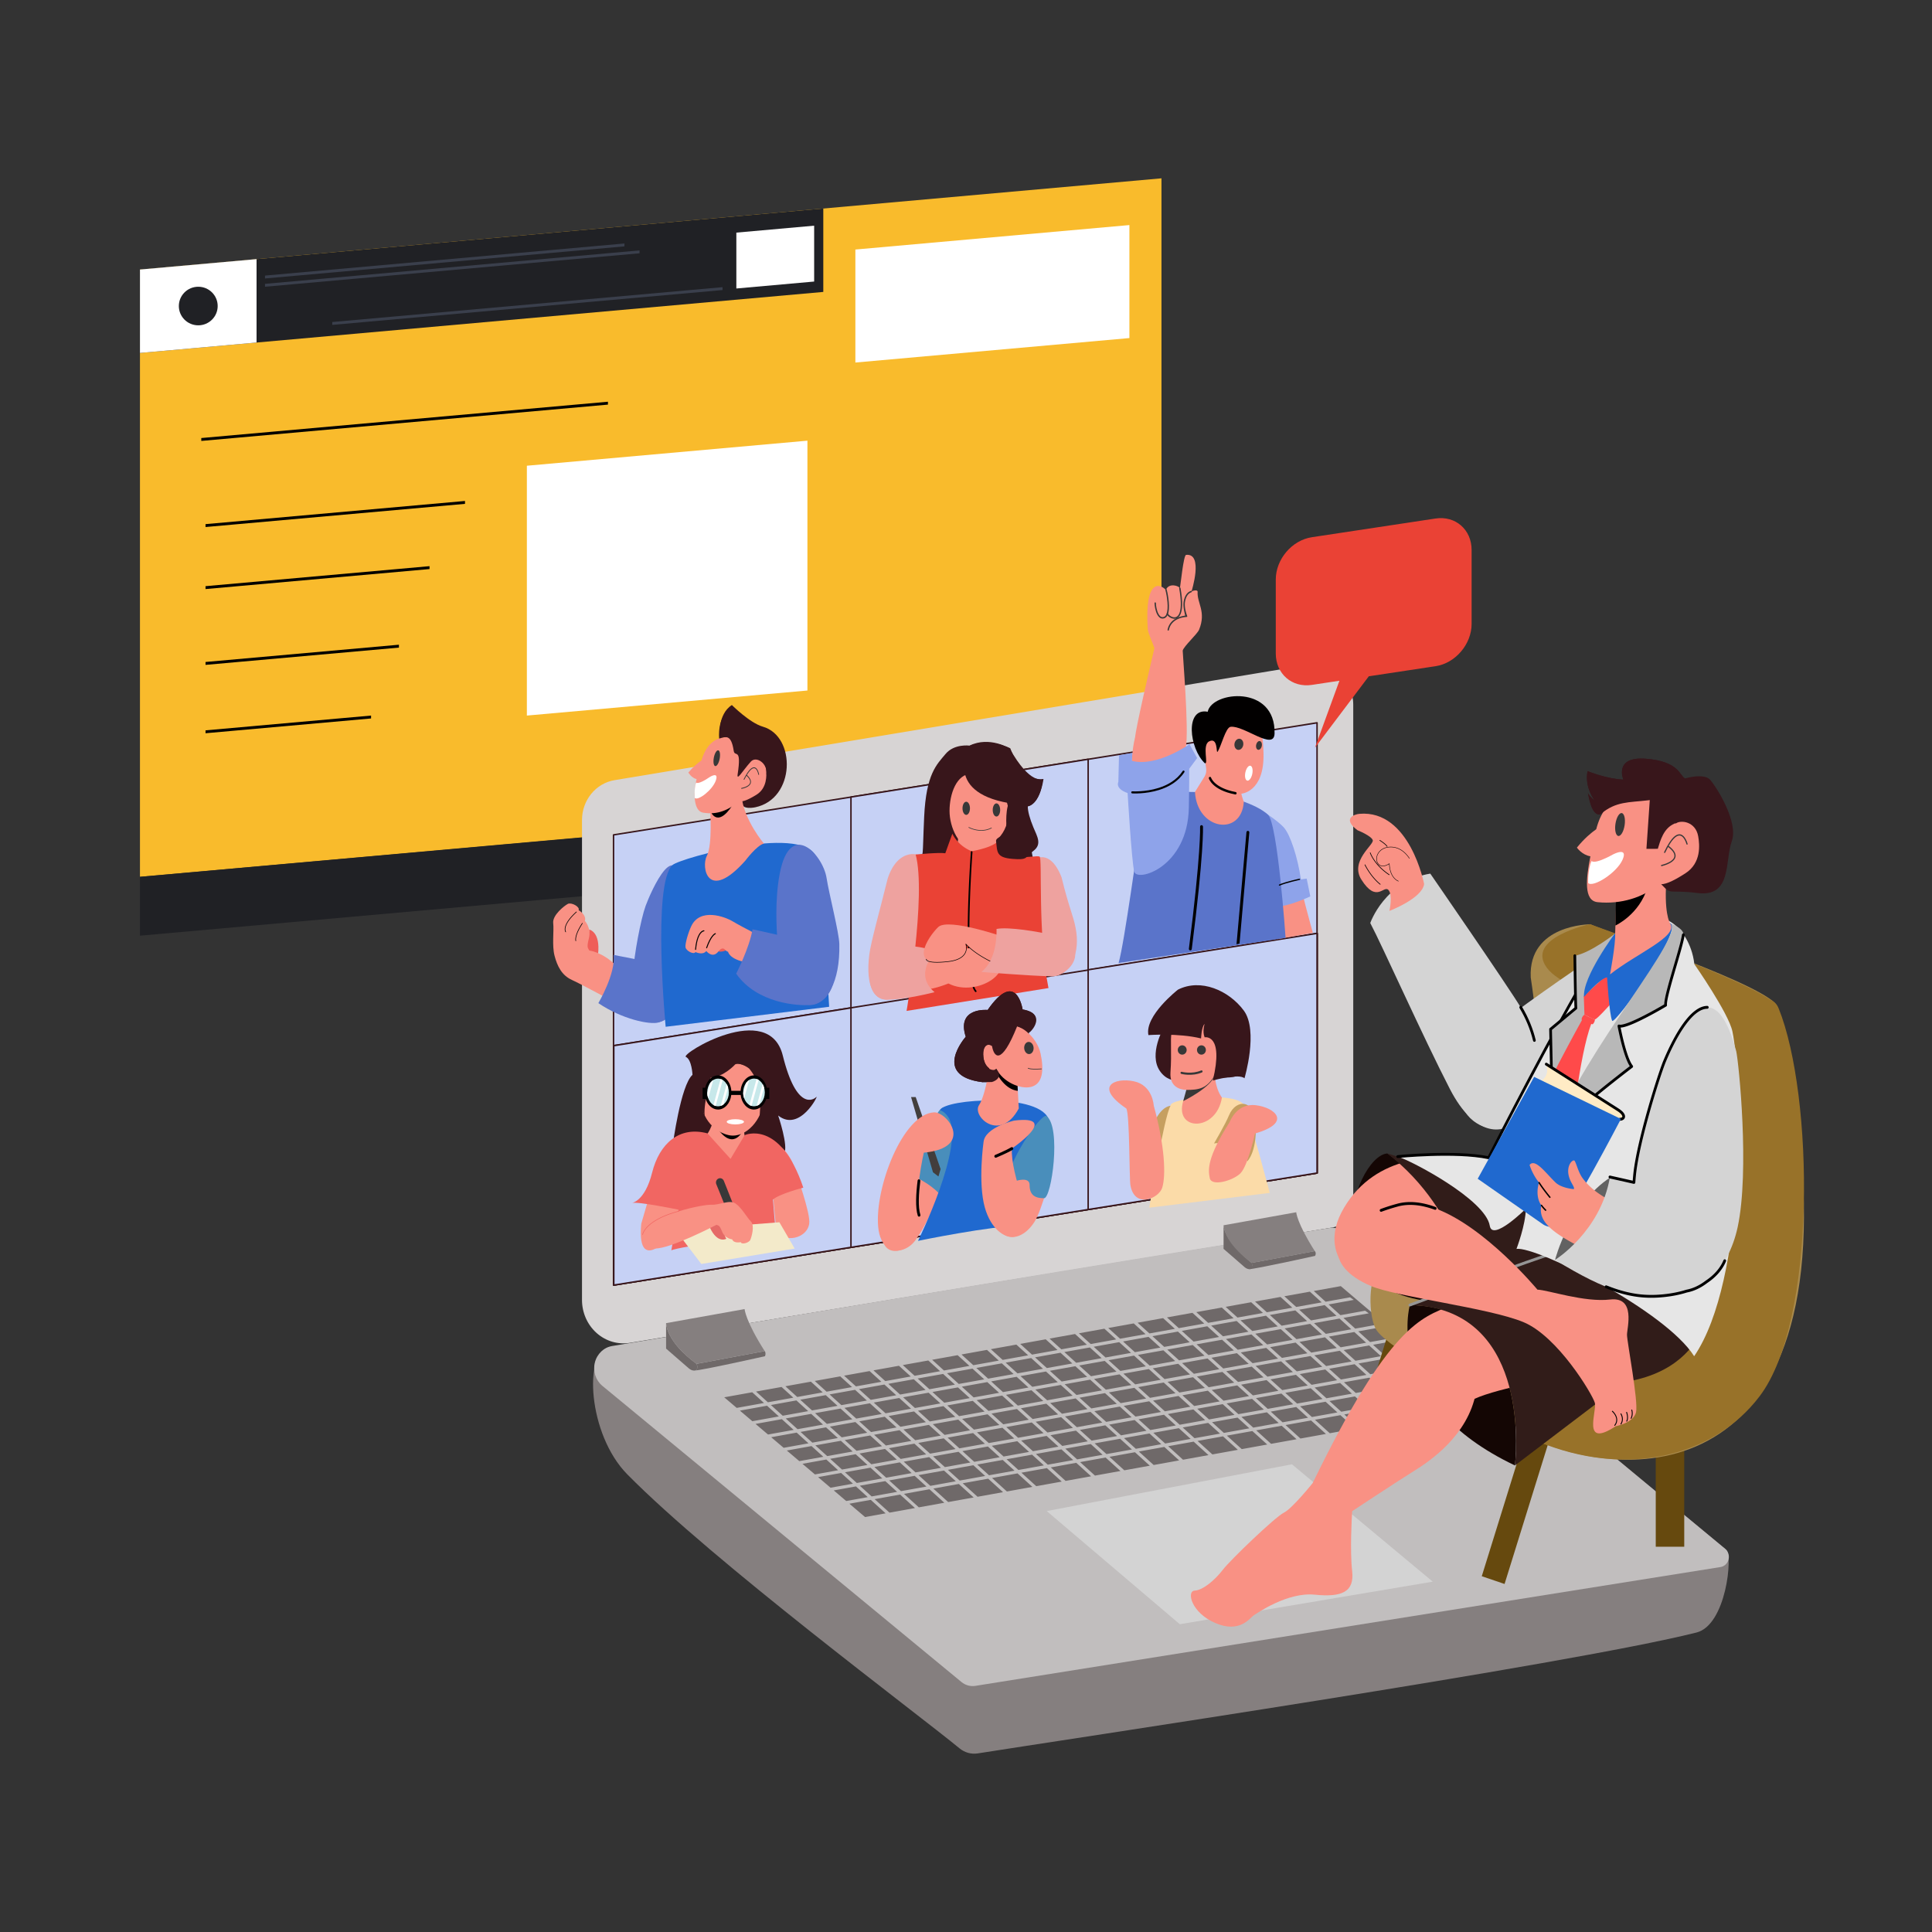 <svg xmlns="http://www.w3.org/2000/svg" fill-rule="evenodd" stroke-linecap="round" stroke-linejoin="round" stroke-miterlimit="1.5" clip-rule="evenodd" viewBox="0 0 3000 3000" id="student-attending-online-class"><rect x="0" y="0" width="3000" height="3000" fill="#333333" stroke="none"/><path fill="none" d="M0 0h3000v3000H0z"></path><path fill="#f9bb2c" d="M1803.53 276.895 217.34 418.537v942.974l1586.19-140.821V276.895Z"></path><path fill="#202125" d="M1803.85 1219.84 217.34 1361.51v91.424l1586.51-141.67v-91.424Z"></path><path fill="#fff" d="m1253.76 684.282-435.643 38.902v387.946l435.643-38.902V684.282Z"></path><path fill="#202125" d="m1278.41 323.787-1061.07 94.75v129.508l1061.07-94.75V323.787Z"></path><path fill="#3a3f4c" d="m969.634 378.075-558.142 49.841v4.493l558.142-49.84v-4.494ZM993.072 388.825l-581.58 51.933v4.494l581.58-51.933v-4.494ZM1121.94 445.904l-606.001 54.114v4.494l606.001-54.114v-4.494Z"></path><path d="m944.012 623.793-631.448 56.386v4.494l631.448-56.386v-4.494ZM722.029 777.896l-402.882 35.976v4.494l402.882-35.976v-4.494ZM666.97 879.134l-347.823 31.059v4.494l347.823-31.059v-4.494ZM619.435 1001.11l-300.288 26.814v4.494l300.288-26.815v-4.493ZM576.197 1111.13l-257.05 22.954v4.493l257.05-22.953v-4.494Z"></path><path fill="#fff" d="m398.375 402.371-181.031 16.166v129.508l181.031-16.166V402.371ZM1264.22 350.43l-120.822 10.789v86.753l120.822-10.789V350.43Z"></path><ellipse cx="307.86" cy="475.208" fill="#202125" rx="30.153" ry="29.956"></ellipse><path fill="#fff" d="m1753.73 349.476-425.512 37.997v175.463l425.512-37.996V349.476Z"></path><path fill="#d7d4d4" d="M2101.3 1094.06c0-18.353-7.681-35.784-21.019-47.698-13.337-11.915-30.992-17.118-48.311-14.236L954.24 1211.433c-29.097 4.841-50.514 31.101-50.514 61.935v745.147c0 19.739 8.262 38.488 22.608 51.304 14.346 12.816 33.336 18.411 51.963 15.312 235.062-39.108 946.694-155.137 1090.86-179.122 14.6-2.429 32.149-19.106 32.149-34.578V1094.06Z"></path><path fill="#857f7f" d="M2084.03 1912.03c-5.335-4.4-12.173-6.289-18.887-5.218-96.124 15.328-850.643 137.527-1119.24 185.063-39.936 7.068-33.081 135.355 28.082 197.408 133.857 135.807 450.526 371.568 515.955 425.53 8.021 6.616 18.304 9.457 28.401 7.847 123.948-19.765 916.303-137.45 1115.97-187.695 46.208-11.629 56.704-119.695 46.203-128.429-118.72-98.749-535.149-443.918-596.487-494.506Z"></path><path fill="#c1bebe" d="M2083.02 1911.33c-4.05-3.341-11.333-5.571-16.434-4.774-374.039 58.444-743.515 121.535-1115.87 183.503-13.079 2.182-23.685 12.258-27.021 25.672-3.337 13.414 1.228 27.623 11.631 36.202l557.607 459.883c6.114 5.043 13.952 7.208 21.647 5.981l1157.02-184.499c6.022-.96 10.925-5.57 12.48-11.734 1.554-6.164-.535-12.706-5.32-16.652-112.998-93.195-538.832-446.645-595.743-493.582Z"></path><path fill="#6f6969" d="m1081.75 2117.76 105.871-19.779s2.181 3.482.244 7.927c0 0-99.799 22.407-109.954 22.324 3.255 1.071 6.701-3.322 3.839-10.472Z"></path><path fill="#6f6969" d="M1034.29 2054.56v39.566l34.972 30.376s5.031 4.903 10.449 3.464c5.418-1.439 1.935-10.207 1.935-10.207-18.773-13.578-44.59-37.295-47.356-63.199Z"></path><path fill="#857f7f" d="m1034.29 2054.57 121.94-21.847s.945 17.799 31.179 65.261l-105.819 19.776s-44.524-30.467-47.3-63.19Z"></path><path fill="#6f6969" d="m1943.34 1961.03 98.246-18.31s2.924 2.524.494 7.389c0 0-93.318 20.739-102.717 20.662 0 0 7.791-2.322 3.977-9.741Z"></path><path fill="#6f6969" d="m1899.98 1902.6-.051 36.606 32.369 28.115s4.657 4.538 9.671 3.206c5.015-1.331 1.791-9.447 1.791-9.447.376.368-41.274-31.584-43.78-58.48Z"></path><path fill="#857f7f" d="m1899.93 1902.59 112.865-20.221s.875 16.474 28.859 60.405l-97.944 18.304s-41.211-28.2-43.78-58.488Z"></path><path fill="#d3d3d3" d="m2006.14 2273.76-380.786 72.625 206.634 175.694 392.782-66.069-218.63-182.25Z"></path><path fill="#6f6969" d="m1375.18 2349.9-31.926 5.757-24.351-20.705 33.208-5.987 23.069 20.935Zm45.58-8.219-39.573 7.136-23.07-20.935 39.573-7.136 23.07 20.935Zm45.58-8.218-39.573 7.135-23.07-20.935 39.573-7.136 23.07 20.936Zm45.579-8.219-39.572 7.136-23.07-20.936 39.573-7.136 23.069 20.936Zm-217.303-10.942 34.485-6.218 18.343 16.646-33.466 6.034-19.362-16.462Zm262.883 2.723-39.573 7.136-23.069-20.936 39.573-7.135 23.069 20.935Zm-222.391-10.024 18.343 16.646 39.573-7.136-18.343-16.646-39.573 7.136Zm267.971 1.805-39.573 7.136-23.069-20.936 39.572-7.135 23.07 20.935Zm-222.391-10.024 18.343 16.646 39.573-7.136-18.343-16.646-39.573 7.136Zm-110.359-5.13 35.763-6.449 18.343 16.646-34.744 6.265-19.362-16.462Zm378.33 6.936-39.573 7.135-23.07-20.935 39.573-7.136 23.07 20.936Zm-222.391-10.025 18.343 16.646 39.572-7.135-18.342-16.646-39.573 7.135Zm-114.169-4.443 18.343 16.646 39.573-7.136-18.343-16.646-39.573 7.136Zm382.139 6.249-39.572 7.135-23.07-20.935 39.573-7.136 23.069 20.936Zm-222.39-10.025 18.342 16.646 39.573-7.135-18.343-16.646-39.572 7.135Zm-114.169-4.443 18.343 16.646 39.572-7.135-18.342-16.646-39.573 7.135Zm382.139 6.249-39.573 7.136-23.069-20.936 39.573-7.136 23.069 20.936Zm-222.391-10.024 18.343 16.646 39.573-7.136L1557 2266.99l-39.573 7.136Zm-271.385-1.125 37.041-6.679 18.343 16.646-36.022 6.496-19.362-16.463Zm157.217-3.319 18.342 16.646 39.573-7.135-18.342-16.646-39.573 7.135Zm382.139 6.249-39.573 7.136-23.069-20.936 39.572-7.135 23.07 20.935Zm-222.391-10.024 18.343 16.646 39.573-7.136-18.343-16.646-39.573 7.136Zm-273.917-.668 18.343 16.646 39.573-7.135-18.343-16.646-39.573 7.135Zm159.748-3.775 18.343 16.646 39.573-7.136-18.343-16.646-39.573 7.136Zm382.14 6.249-39.573 7.135-23.07-20.935 39.573-7.136 23.07 20.936Zm-222.391-10.025 18.343 16.646 39.572-7.136-18.342-16.645-39.573 7.135Zm-273.917-.667 18.342 16.645 39.573-7.135-18.342-16.646-39.573 7.136Zm159.748-3.776 18.343 16.646 39.573-7.136-18.343-16.646-39.573 7.136Zm-272.663-.894 38.319-6.909 18.343 16.646-37.3 6.725-19.362-16.462Zm654.802 7.143-39.572 7.135-23.07-20.935 39.573-7.136 23.069 20.936Zm-222.39-10.025 18.342 16.646 39.573-7.135-18.343-16.646-39.572 7.135Zm-273.917-.667 18.342 16.646 39.573-7.136-18.343-16.646-39.572 7.136Zm159.748-3.776 18.343 16.646 39.572-7.136-18.342-16.645-39.573 7.135Zm-273.917-.667 18.343 16.645 39.572-7.135-18.342-16.646-39.573 7.136Zm656.056 6.916-39.573 7.136-23.069-20.936 39.573-7.136 23.069 20.936Zm-222.391-10.024 18.343 16.646 39.573-7.136-18.343-16.646-39.573 7.136Zm-273.917-.668 18.343 16.646 39.573-7.136-18.343-16.646-39.573 7.136Zm159.749-3.776 18.342 16.646 39.573-7.135-18.342-16.646-39.573 7.135Zm-273.917-.667 18.342 16.646 39.573-7.136-18.343-16.646-39.572 7.136Zm656.056 6.916-39.573 7.136-23.069-20.936 39.572-7.135 23.07 20.935Zm-222.391-10.024 18.343 16.646 39.573-7.136-18.343-16.646-39.573 7.136Zm-273.917-.668 18.343 16.646 39.573-7.136-18.343-16.645-39.573 7.135Zm-273.94-.663 39.596-7.14 18.342 16.646-38.577 6.956-19.361-16.462Zm433.689-3.112 18.342 16.646 39.573-7.136-18.343-16.646-39.572 7.136Zm-273.918-.668 18.343 16.646 39.573-7.136-18.343-16.646-39.573 7.136Zm656.057 6.916-39.573 7.136-23.07-20.936 39.573-7.135 23.07 20.935Zm-222.391-10.024 18.343 16.646 39.572-7.136-18.342-16.646-39.573 7.136Zm-273.917-.668 18.343 16.646 39.572-7.135-18.342-16.646-39.573 7.135Zm-273.917-.667 18.342 16.646 39.573-7.136-18.342-16.646-39.573 7.136Zm433.665-3.108 18.343 16.646 39.573-7.136-18.343-16.646-39.573 7.136Zm-273.917-.668 18.343 16.646 39.573-7.135-18.343-16.646-39.573 7.135Zm656.057 6.917-39.573 7.135-23.07-20.935 39.573-7.136 23.07 20.936Zm-222.391-10.025 18.342 16.646 39.573-7.135-18.342-16.646-39.573 7.135Zm-273.917-.667 18.342 16.646 39.573-7.136-18.343-16.646-39.572 7.136Zm-273.917-.668 18.342 16.646 39.573-7.136-18.343-16.646-39.572 7.136Zm433.665-3.108 18.343 16.646 39.573-7.136-18.343-16.646-39.573 7.136Zm-273.917-.668 18.343 16.646 39.572-7.135-18.342-16.646-39.573 7.135Zm-275.218-.433 40.874-7.37 18.342 16.646-39.855 7.187-19.361-16.463Zm931.274 7.35-39.573 7.136-23.069-20.936 39.573-7.136 23.069 20.936Zm-222.391-10.024 18.343 16.645 39.573-7.135-18.343-16.646-39.573 7.136Zm-273.917-.668 18.343 16.646 39.573-7.136-18.343-16.646-39.573 7.136Zm-273.917-.668 18.343 16.646 39.573-7.135-18.343-16.646-39.573 7.135Zm433.666-3.108 18.342 16.646 39.573-7.135-18.342-16.646-39.573 7.135Zm-273.917-.667 18.342 16.646 39.573-7.136-18.342-16.646-39.573 7.136Zm-273.917-.668 18.342 16.646 39.573-7.136-18.343-16.646-39.572 7.136Zm929.973 7.584-39.573 7.136-23.069-20.936 39.572-7.135 23.07 20.935Zm-222.391-10.024 18.343 16.646 39.573-7.136-18.343-16.646-39.573 7.136Zm-273.917-.668 18.343 16.646 39.573-7.136-18.343-16.646-39.573 7.136Zm-273.917-.668 18.343 16.646 39.573-7.135-18.343-16.646-39.573 7.135Zm433.666-3.107 18.342 16.645 39.573-7.135-18.343-16.646-39.572 7.136Zm-273.918-.668 18.343 16.646 39.573-7.136-18.343-16.646-39.573 7.136Zm-273.917-.668 18.343 16.646 39.573-7.135-18.343-16.646-39.573 7.135Zm929.974 7.584-39.573 7.136-23.07-20.936 39.573-7.135 23.07 20.935Zm-222.391-10.024 18.343 16.646 39.572-7.136-18.342-16.646-39.573 7.136Zm-273.917-.668 18.343 16.646 39.572-7.135-18.342-16.646-39.573 7.135Zm-273.917-.667 18.342 16.646 39.573-7.136-18.342-16.646-39.573 7.136Zm-276.496-.203 42.152-7.601 18.342 16.646-41.133 7.417-19.361-16.462Zm710.161-2.905 18.343 16.646 39.573-7.136-18.343-16.646-39.573 7.136Zm-273.917-.668 18.343 16.646 39.573-7.136-18.343-16.645-39.573 7.135Zm-273.917-.667 18.343 16.645 39.573-7.135-18.343-16.646-39.573 7.136Zm929.974 7.584-39.573 7.135-23.07-20.935 39.573-7.136 23.07 20.936Zm-222.391-10.025 18.342 16.646 39.573-7.136-18.342-16.645-39.573 7.135Zm-273.917-.667 18.342 16.645 39.573-7.135-18.343-16.646-39.572 7.136Zm-273.917-.668 18.342 16.646 39.573-7.136-18.343-16.646-39.572 7.136Zm-273.918-.668 18.343 16.646 39.573-7.135-18.343-16.646-39.573 7.135Zm707.583-2.44 18.343 16.646 39.573-7.136-18.343-16.646-39.573 7.136Zm-273.917-.668 18.343 16.646 39.572-7.135-18.342-16.646-39.573 7.135Zm-273.917-.667 18.343 16.646 39.572-7.136-18.342-16.646-39.573 7.136Zm720.283-185.015 223.572 190.096-53.454 9.638-23.07-20.935 41.576-7.497-5.752-4.039-40.49 7.301-18.343-16.646 41.216-7.432-5.751-4.039-40.132 7.236-18.342-16.646 40.857-7.367-5.752-4.039-39.772 7.172-18.342-16.646 40.498-7.303-5.752-4.039-39.413 7.107-18.343-16.646 40.14-7.238-5.752-4.039-39.054 7.042-18.343-16.646 39.781-7.173-5.752-4.039-38.695 6.977-18.343-16.646 39.421-7.108-5.751-4.039-38.336 6.913-18.343-16.646 39.062-7.044-5.752-4.039-37.976 6.848-18.343-16.646 41.951-7.565-4.926-4.188Zm-12.7 182.574 18.342 16.646 39.573-7.135-18.343-16.646-39.572 7.135Zm-273.918-.667 18.343 16.646 39.573-7.136-18.343-16.646-39.573 7.136Zm-273.917-.668 18.343 16.646 39.573-7.136-18.343-16.645-39.573 7.135Zm-273.917-.667 18.343 16.645 39.573-7.135-18.343-16.646-39.573 7.136Zm707.583-2.441 18.343 16.646 39.572-7.135-18.342-16.646-39.573 7.135Zm-273.917-.667 18.342 16.646 39.573-7.136-18.342-16.646-39.573 7.136Zm-273.917-.668 18.342 16.646 39.573-7.136-18.343-16.646-39.572 7.136Zm-277.774.028 43.429-7.831 18.343 16.646-42.411 7.647-19.361-16.462Zm985.356-2.468 18.343 16.646 39.573-7.136-18.343-16.646-39.573 7.136Zm-273.917-.668 18.343 16.646 39.573-7.136-18.343-16.646-39.573 7.136Zm-273.917-.668 18.343 16.646 39.573-7.135-18.343-16.646-39.573 7.135Zm-273.917-.667 18.343 16.646 39.572-7.136-18.342-16.646-39.573 7.136Zm707.583-2.441 18.342 16.646 39.573-7.135-18.343-16.646-39.572 7.135Zm-273.917-.667 18.342 16.646 39.573-7.136-18.343-16.646-39.572 7.136Zm-273.918-.668 18.343 16.646 39.573-7.136-18.343-16.645-39.573 7.135Zm-273.917-.667 18.343 16.645 39.573-7.135-18.343-16.646-39.573 7.136Zm981.5-1.773 18.343 16.646 39.573-7.136-18.343-16.646-39.573 7.136Zm-273.917-.668 18.343 16.646 39.572-7.135-18.342-16.646-39.573 7.135Zm-273.917-.667 18.343 16.646 39.572-7.136-18.342-16.646-39.573 7.136Zm-273.917-.668 18.342 16.646 39.573-7.136-18.342-16.646-39.573 7.136Zm707.582-2.44 18.343 16.646 39.573-7.136-18.343-16.646-39.573 7.136Zm-273.917-.668 18.343 16.646 39.573-7.136-18.343-16.646-39.573 7.136Zm-273.917-.668 18.343 16.646 39.573-7.135-18.343-16.646-39.573 7.135Zm-273.917-.667 18.343 16.646 39.573-7.136-18.343-16.646-39.573 7.136Zm707.583-2.441 18.342 16.646 39.573-7.135-18.342-16.646-39.573 7.135Zm-273.917-.667 18.342 16.646 39.573-7.136-18.343-16.646-39.572 7.136Zm-273.917-.668 18.342 16.646 39.573-7.135-18.343-16.646-39.572 7.135Zm707.582-2.44 18.343 16.646 39.573-7.136-18.343-16.646-39.573 7.136Zm-273.917-.668 18.343 16.646 39.573-7.135-18.343-16.646-39.573 7.135Zm-273.917-.667 18.343 16.646 39.572-7.136-18.342-16.646-39.573 7.136Zm-273.917-.668 18.343 16.646 39.572-7.136-18.342-16.646-39.573 7.136Zm707.583-2.44 18.342 16.646 39.573-7.136-18.343-16.646-39.572 7.136Zm-273.918-.668 18.343 16.646 39.573-7.136-18.343-16.646-39.573 7.136Zm-273.917-.668 18.343 16.646 39.573-7.135-18.343-16.646-39.573 7.135Zm707.583-2.44 18.343 16.646 39.572-7.136-18.342-16.645-39.573 7.135Zm-273.917-.667 18.342 16.645 39.573-7.135-18.342-16.646-39.573 7.136Zm-273.917-.668 18.342 16.646 39.573-7.136-18.342-16.646-39.573 7.136Zm-273.917-.668 18.342 16.646 39.573-7.135-18.343-16.646-39.572 7.135Zm707.582-2.44 18.343 16.646 39.573-7.136-18.343-16.646-39.573 7.136Zm-273.917-.668 18.343 16.646 39.573-7.135-18.343-16.646-39.573 7.135Zm-273.917-.667 18.343 16.646 39.573-7.136-18.343-16.646-39.573 7.136Zm433.666-3.108 18.342 16.646 39.573-7.136-18.343-16.646-39.572 7.136Zm-273.918-.668 18.343 16.646 39.573-7.136-18.343-16.646-39.573 7.136Zm-273.917-.668 18.343 16.646 39.573-7.135-18.343-16.646-39.573 7.135Zm707.583-2.44 18.343 16.646 39.573-7.136-18.343-16.645-39.573 7.135Zm-273.917-.667 18.343 16.645 39.572-7.135-18.342-16.646-39.573 7.136Zm-273.917-.668 18.342 16.646 39.573-7.136-18.342-16.646-39.573 7.136Zm433.665-3.108 18.343 16.646 39.573-7.136-18.343-16.646-39.573 7.136Zm-273.917-.668 18.343 16.646 39.573-7.135-18.343-16.646-39.573 7.135Zm-273.917-.667 18.343 16.646 39.573-7.136-18.343-16.646-39.573 7.136Zm707.583-2.441 18.342 16.646 39.573-7.135-18.342-16.646-39.573 7.135Zm-273.917-.667 18.342 16.646 39.573-7.136-18.342-16.646-39.573 7.136Zm-273.917-.668 18.342 16.646 39.573-7.136-18.343-16.645-39.572 7.135Zm433.665-3.108 18.343 16.646 39.573-7.136-18.343-16.645-39.573 7.135Zm-273.917-.667 18.343 16.645 39.572-7.135-18.342-16.646-39.573 7.136Zm-273.917-.668 18.343 16.646 39.572-7.136-18.342-16.646-39.573 7.136Zm433.665-3.108 18.343 16.646 39.573-7.136-18.343-16.646-39.573 7.136Zm-273.917-.668 18.343 16.646 39.573-7.135-18.343-16.646-39.573 7.135Zm433.666-3.108 18.343 16.646 39.572-7.135-18.342-16.646-39.573 7.135Zm-273.917-.667 18.342 16.646 39.573-7.136-18.342-16.646-39.573 7.136Zm-273.917-.668 18.342 16.646 39.573-7.136-18.343-16.645-39.572 7.135Zm433.665-3.108 18.343 16.646 39.573-7.135-18.343-16.646-39.573 7.135Zm-273.917-.667 18.343 16.646 39.573-7.136-18.343-16.646-39.573 7.136Zm433.666-3.108 18.342 16.646 39.573-7.136-18.343-16.646-39.572 7.136Zm-273.917-.668 18.342 16.646 39.573-7.136-18.343-16.646-39.572 7.136Zm-273.918-.668 18.343 16.646 39.573-7.135-18.343-16.646-39.573 7.135Zm433.666-3.108 18.343 16.646 39.572-7.135-18.342-16.646-39.573 7.135Zm-273.917-.667 18.343 16.646 39.572-7.136-18.342-16.646-39.573 7.136Zm159.748-3.776 18.343 16.646 39.573-7.135-18.343-16.646-39.573 7.135Zm-273.917-.667 18.343 16.646 39.573-7.136-18.343-16.646-39.573 7.136Zm433.666-3.108 18.342 16.646 39.573-7.136-18.342-16.646-39.573 7.136Zm-273.917-.668 18.342 16.646 39.573-7.136-18.343-16.646-39.572 7.136Zm159.748-3.776 18.343 16.646 39.573-7.135-18.343-16.646-39.573 7.135Zm-273.917-.667 18.343 16.646 39.572-7.136-18.342-16.646-39.573 7.136Zm433.666-3.108 18.342 16.646 39.573-7.136-18.343-16.646-39.572 7.136Zm-273.918-.668 18.343 16.646 39.573-7.135-18.343-16.646-39.573 7.135Zm159.749-3.775 18.343 16.646 39.572-7.136-18.342-16.646-39.573 7.136Zm-273.917-.668 18.342 16.646 39.573-7.136-18.342-16.646-39.573 7.136Zm159.748-3.775 18.343 16.645 39.573-7.135-18.343-16.646-39.573 7.136Zm159.749-3.776 18.342 16.646 39.573-7.136-18.343-16.646-39.572 7.136Zm-273.917-.668 18.342 16.646 39.573-7.135-18.343-16.646-39.572 7.135Zm159.748-3.775 18.343 16.646 39.572-7.136-18.342-16.646-39.573 7.136Zm159.748-3.776 18.343 16.646 39.573-7.136-18.343-16.645-39.573 7.135Zm-273.917-.667 18.343 16.645 39.573-7.135-18.343-16.646-39.573 7.136Zm159.749-3.776 18.342 16.646 39.573-7.136-18.342-16.646-39.573 7.136Zm-114.169-4.443 18.343 16.646 39.573-7.136-18.343-16.646-39.573 7.136Zm159.748-3.776 18.343 16.646 39.573-7.136-18.343-16.645-39.573 7.135Zm-114.168-4.443 18.342 16.646 39.573-7.136-18.342-16.646-39.573 7.136Zm159.748-3.776 18.343 16.646 39.573-7.135-18.343-16.646-39.573 7.135Zm-114.168-4.443 18.342 16.646 39.573-7.135-18.343-16.646-39.572 7.135Zm45.579-8.219 18.343 16.646 39.573-7.135-18.343-16.646-39.573 7.135Zm45.58-8.218 18.343 16.646 39.573-7.136-18.343-16.646-39.573 7.136Z"></path><path fill="#c6d1f5" stroke="#38161b" stroke-width="2.31" d="M2045.11 1122.35 952.69 1296.393v699.154l1092.42-174.043V1122.35Z"></path><path fill="#c6d1f5" stroke="#38161b" stroke-width="2.31" d="m1321.37 1237.65 368.311-58.679v699.154l-368.311 58.679V1237.65Z"></path><path fill="#c6d1f5" stroke="#38161b" stroke-width="2.31" d="M2045.45 1449.54 953.1 1623.572v371.908l1092.35-174.032V1449.54Z"></path><path fill="#c6d1f5" stroke="#38161b" stroke-width="2.31" d="m2045.11 1449.28-355.424 56.626v372.222l355.424-56.626V1449.28ZM1321.37 1565.05l-368.271 58.672v371.76l368.271-58.672v-371.76Z"></path><path fill="#ea4235" d="M2285.12 854.012c0-31.644-25.117-53.537-56.053-48.861l-191.996 29.024c-30.937 4.677-56.053 34.164-56.053 65.808v114.668c0 31.643 25.116 53.537 56.053 48.86l42.78-6.467-38.013 104.033 83.628-110.929 103.601-15.661c30.936-4.676 56.053-34.164 56.053-65.807V854.012Z"></path><path fill="#38161b" d="m1425.71 1338.91 180.326 2.169s-9.327-31.453-10.363-88.937c0 0 18.654-1.085 23.836-42.3 0 0-19.691 9.761-51.818-47.723 0 0-31.091-19.523-62.181-4.338 0 0-23.837-3.254-37.309 13.015-13.473 16.269-30.055 30.369-33.164 97.615-3.109 67.245 0 56.399-9.327 70.499Z"></path><path fill="#f99184" d="M1488.9 1291.63s-3.019 42.254-13.584 54.89c-10.565 12.637 91.313 20.14 89.804-2.369 0 0-18.867-22.114-19.244-48.967l-56.976-3.554Z"></path><path fill="#f99184" d="M1509.26 1201.36c24.404 0 54.617 29.479 56.377 54.953 2.764 40.002-27.551 61.895-51.956 61.895-24.404 0-39.243-33.462-39.243-59.003 0-25.54 10.417-57.845 34.822-57.845Z"></path><path fill="#eea29f" d="M1648.37 1362.28c11.791 48.127 17.906 58.348 21.814 78.361 15.782 80.821-64.65 109.656-74.876 20.362-2.653-23.169-.277-65.086-3.904-92.617-3.885-29.497 34.699-63.806 56.966-6.106M1378.3 1364.59c-11.791 48.128-25.907 97.444-28.447 117.697-13.056 104.106 64.872 77.198 74.876 14.963 5.411-33.665 12.882-150.183 9.934-161.906-2.948-11.724-40.445-20.732-56.363 29.246"></path><path fill="#ea4235" d="M1421.83 1326.91s35.846-3.554 46.034-1.974l10.942-30.407s7.17 17.77 29.809 27.248c0 0 41.129-6.319 44.902-21.325 0 0-.711 30.208 21.931 30.675 24.387.502 34.29-2.637 38.818-1.058 4.528 1.58-3.142 120.128 13.808 204.197l-220.352 35.479s30.982-179.886 14.108-242.835Z"></path><path d="M1507.53 1322.91c.054-.731.665-1.278 1.363-1.221.699.057 1.221.696 1.167 1.427 0 0-7.004 94.235-4.134 158.881.734 16.547 2.112 31.146 4.432 41.702 1.491 6.788 3.33 11.866 5.705 14.588a1.372 1.372 0 0 1-.082 1.876 1.23 1.23 0 0 1-1.792-.086c-2.577-2.954-4.685-8.416-6.304-15.783-2.346-10.675-3.751-25.439-4.494-42.174-2.874-64.753 4.133-159.135 4.139-159.21Z"></path><path fill="#f99184" d="M1430.41 1484.45s30.052.749 41.5 4.493c0 0 27.905-32.2 69.405-8.237 41.501 23.963-22.896 69.642-68.69 46.428 0 0-28.62 11.981-42.931 8.986-14.31-2.996.716-51.67.716-51.67Z"></path><path fill="#eea29f" d="M1376.02 1552.23c-39.617-1.307-30.869-84.741 5.916-84.739 16.746.001 56.791 1.142 69.794 11.465 0 0-33.772 33.548-.572 61.704 0 0-47.994 12.466-75.138 11.57Z"></path><path fill="#f99184" d="M1562.07 1456s-89.44-31.451-105.181-16.474c-15.742 14.977-50.802 67.395 21.466 52.418 0 0 27.189-4.493 20.75-26.209 0 0 30.052 29.205 57.241 34.447 27.19 5.241 5.724-44.182 5.724-44.182Z"></path><path fill="#eea29f" d="M1632.72 1451.52c-19.264-4.577-66.676-12.775-85.328-9.045 0 0 2.612 46.721-23.561 66.73 0 0 73.502 6.054 108.889 6.817 28.853.622 66.079-48.803 0-64.502Z"></path><ellipse cx="1500.36" cy="1255.14" fill="#383838" rx="5.788" ry="10.203"></ellipse><ellipse cx="1547.28" cy="1257.69" fill="#383838" rx="5.788" ry="10.203"></ellipse><path fill="#383838" d="M1504.18 1285.23s18.048 10.029 35.533.88a.51.51 0 0 0 .213-.67.468.468 0 0 0-.64-.224c-17.054 8.924-34.658-.869-34.658-.869a.468.468 0 0 0-.646.207.513.513 0 0 0 .198.676Z"></path><path fill="#38161b" d="M1505.64 1158.09s-42.555 71.125 60.914 88.895c-5.915 11.771-4.485 45.133-1.422 47.538 0 0-19.194 5.286-18.465 11.391 2.038 17.059 0 25.589 25.13 27.722 25.13 2.132 19.357-2.133 32.94-12.44 13.584-10.306 5.773-22.39 0-36.251-5.773-13.861-8.829-25.233-8.829-33.052 0 0 17.998-1.067 24.451-42.293 0 0-30.564 8.229-51.618-47.625 0 0-31.795-16.957-63.101-3.885Z"></path><path d="M1438.88 1489.95a.458.458 0 0 0 .143-.569.54.54 0 0 0-.295-.287.456.456 0 0 0-.41.037.578.578 0 0 0-.229.266c-.062.136-.11.367-.056.669.125.696.88 2.04 3.846 3.081 4.088 1.434 12.63 2.422 30.188.464 14.722-1.642 22.153-6.422 25.787-11.522 4.018-5.636 3.442-11.704 2.827-14.602 13.998 14.687 36.511 25.307 36.511 25.307a.418.418 0 0 0 .563-.223.454.454 0 0 0-.213-.589s-23.647-11.146-37.418-26.374a.412.412 0 0 0-.537-.07.456.456 0 0 0-.17.537s2.996 8.127-2.245 15.481c-3.547 4.977-10.828 9.567-25.195 11.169-15.195 1.694-23.563 1.181-28.126.073-2.897-.703-4.199-1.619-4.727-2.356a1.476 1.476 0 0 1-.244-.492Z"></path><path fill="#ef5e59" d="M914.664 1443.34s18.168 2.922 13.937 38.66c-4.23 35.738-22.362 2.53-22.664-6.958-.303-9.487 10.238-25.377 8.727-31.702Z"></path><path fill="#f99184" d="M951.692 1554.96s-47.725-26.06-63.634-33.298c-15.908-7.239-22.825-21.717-26.975-37.642-4.15-15.925-.691-38.365-2.075-50.671-1.383-12.306 17.375-26.986 22.687-29.765 5.312-2.78 19.035 4.169 16.821 9.728 0 0 12.395 6.95 9.739 16.678 0 0 10.181 11.119 6.197 26.871-3.984 15.751-1.239 14.948.65 19.148 0 0 19.878 1.779 42.024 23.72 0 0 13.685 54.281-5.434 55.231Z"></path><path d="M894.581 1460.63s-2.517-7.43 10.098-26.611a.52.52 0 0 0-.124-.703.47.47 0 0 0-.673.13c-13.011 19.783-10.209 27.533-10.209 27.533.092.262.37.397.62.301a.513.513 0 0 0 .288-.65Zm-15.784-13.913s-1.582-2.251-.444-7.024c1.197-5.015 5.333-12.666 16.998-23.282a.521.521 0 0 0 .047-.713.468.468 0 0 0-.682-.05c-9.508 8.652-14.081 15.392-16.159 20.355-3.233 7.726-.529 11.327-.529 11.327a.47.47 0 0 0 .678.096.522.522 0 0 0 .091-.709Z"></path><path fill="#5a74ca" d="M929.121 1557.65s27.198-45.859 23.672-74.849c0 0 57.662 11.171 59.432 11.596 50.783 12.198 54.847 81.42 9.929 93.369-13.353 3.552-55.765-4.88-93.033-30.116Z"></path><path fill="#5a74ca" d="M983.168 1510.38c1.219-27.321 11.933-83.316 19.296-103.593 6.988-19.243 52.65-126.285 57.747-9.108 2.688 61.822 3.113 105.774.532 129.093-8.729 78.84-82.286 89.2-77.575-16.392Z"></path><path fill="#2069cf" d="M1033.64 1594.38s-21.097-221.805 10.599-251.147c11.938-11.052 213.319-66.232 224.112-8.494 9.304 49.776 19.137 228.586 19.137 228.586l-253.848 31.055Z"></path><path fill="#38161b" d="M1117.96 1144.81s-4.462-35.357 18.486-50.034c0 0 27.747 27.779 48.063 33.596 52.155 14.935 50.664 112.13-11.729 125.179 0 0-22.566 5.123-20.526-8.539 2.04-13.663-4.13-108.18-34.294-100.202Z"></path><path fill="#f99184" d="M1102.64 1255.46s4.079 56.038-5.1 73.65c-9.179 17.612 1.53 72.583 59.665 7.472 0 0 17.848-24.016 29.067-26.685 0 0-30.833-35.87-34.913-73.941 0 0-42.6 9.542-48.719 19.504Z"></path><path d="m1142.94 1241.31-39.055 19.464s11.572 29.273 39.055-19.464Z"></path><path fill="#f99184" d="M1147.71 1244.11c-15.994 13.432-33.292 21.736-56.205 17.726-13.75-2.406-15.606-28.049-9.82-52.025-8.262-1.992-12.826-10.214-12.826-10.214 7.796-9.318 15.054-15.172 20.258-18.657 10.691-35.398 31.997-37.6 49.729-36.491 13.911.87 25.077 15.387 29.086 35.328 5.527-4.043 20.024-1.021 21.657 15.136.918 9.085 1.642 28.959-15.054 39.207-13.73 8.428-21.694 11.276-26.825 9.99Z"></path><path fill="#383838" d="M1115.41 1165.09c2.472.614 3.385 6.596 2.038 13.348-1.346 6.753-4.446 11.737-6.918 11.122-2.472-.614-3.386-6.595-2.039-13.348 1.346-6.753 4.447-11.736 6.919-11.122Z"></path><path fill="#fff" d="M1080.95 1215s2.113 4.589 21.296-8.495c0 0 14.327-9.168 9.281 5.463-5.046 14.631-27.568 31.973-32.693 27.128 0 0-1.307-14.267 2.116-24.096Z"></path><path fill="#383838" d="M1159.13 1204.51c2.466 2.308 4.034 4.356 4.907 6.182.823 1.725 1.008 3.227.721 4.538-.553 2.523-2.769 4.297-5.181 5.575-3.797 2.012-8.152 2.739-8.152 2.739-.315.052-.535.386-.492.744.042.359.332.607.647.555 0 0 4.526-.757 8.472-2.848 2.751-1.458 5.191-3.583 5.821-6.459.666-3.039-.651-7.057-6.09-12.121 2.527-4.16 4.733-6.876 6.66-8.52 1.786-1.523 3.301-2.098 4.595-2.012 1.91.129 3.286 1.698 4.279 3.487 1.583 2.851 2.19 6.323 2.19 6.323.063.361.371.592.688.516.317-.076.523-.43.459-.791 0 0-.652-3.718-2.347-6.771-1.191-2.147-2.896-3.943-5.188-4.097-1.507-.101-3.291.506-5.37 2.279-2.938 2.506-6.532 7.411-10.871 16.012-.162.321-.066.729.213.91.28.182.638.068.8-.253a108.784 108.784 0 0 1 3.239-5.988Z"></path><path fill="#38161b" d="M1116.76 1146.85s-3.984-34.105 18.964-48.782c0 0 27.748 27.779 48.063 33.596 52.156 14.935 4.831 83.766 6.404 70.036 1.852-16.163-15.907-28.402-24.282-19.085-12.978 14.437-22.2 31.019-20.469 19.514 6.432-42.762-4.523-25.554-6.131-36.285-4.029-26.902-12.916-21.542-22.549-18.994Z"></path><path fill="#ef5e59" d="M1109.37 1474.43s11.498 12.045 34.259-10.135c22.761-22.18-9.873-18.085-16.658-13.263-6.784 4.821-12.396 21.164-17.601 23.398Z"></path><path fill="#f99184" d="M1194.56 1460.86s-43.044-21.859-56.38-29.916c-13.337-8.056-51.25-21.397-64.758 7.144-4.749 10.036-9.806 27.362-8.982 32.817.823 5.455 12.82 12.03 15.551 7.416 0 0 11.305 5.58 16.719-1.584 0 0 9.623 12.321 18.551.959 8.929-11.362 11.3.821 15.217 0 0 0 1.479 11.711 28.332 16.615 0 0 45.039-18.634 35.75-33.451Z"></path><path fill="#5a74ca" d="M1143.12 1511.88s20.644-40.029 25.399-68.827c0 0 84.025 17.452 112.635 28.548 21.674 8.406 24.357 84.456-23.4 88.909-17.059 1.59-82.013-1.765-114.634-48.63Z"></path><path fill="#5a74ca" d="M1303.31 1465.84c-.422-17.902-16.081-78.257-19.763-102.259-5.595-36.467-56.622-92.12-72.812-6.769-7.818 41.208-4.92 84.883-3.375 107.467 9.189 134.337 98.784 121.642 95.95 1.561Z"></path><path d="M1093.09 1446.14c-.11.003-.22.018-.328.043-.126.029-2.381.512-4.584 3.238-2.858 3.536-6.005 10.652-7.338 24.918-.041.436-.412.762-.83.729-.426-.034-.738-.422-.696-.865 1.102-11.795 3.452-18.847 5.853-23.069 3.787-6.66 7.781-6.602 7.837-6.597l.099.005c.423.01.752.374.738.816-.013.425-.345.769-.751.782Zm17.767 4.49c-.817.371-6.656 3.509-12.881 21.409-.144.414-.581.633-.976.492-.402-.143-.611-.6-.465-1.021 6.436-18.507 12.732-22.168 14.037-22.472.319-.074.936.089 1.048.512.111.419-.688 1.044-.763 1.08Z"></path><path fill="#38161b" d="M1044.61 1778.24s12.279-93.172 30.699-109.236c0 0-1.023-23.561-10.233-27.845-9.21-4.284 128.936-88.889 150.426-2.142 21.489 86.747 48.095 68.541 52.188 64.257 4.093-4.284-25.583 55.689-59.352 28.915 0 0 16.373 48.193 9.21 58.903-7.163 10.709-155.542 21.419-172.938-12.852Z"></path><path fill="#f99184" d="M1108.29 1737.76s-5.117 20.348-14.326 27.845c-9.21 7.497-41.956 46.051 41.955 53.547 83.911 7.497 80.841-11.78 47.072-28.915-33.769-17.135-25.583-31.058-28.652-44.98-3.07-13.922-46.049-7.497-46.049-7.497ZM995.733 1900.17s22.922-79.679 28.653-95.1c5.73-15.422 40.932-59.973 39.295-.857-1.638 59.116-8.187 88.246-9.824 96.814-1.637 8.567-66.31 87.389-58.124-.857Z"></path><path fill="#f99184" d="M1256.53 1900.32c2.502-15.926-19.646-76.82-24.557-91.689-4.911-14.868-35.081-57.821-33.677-.826 1.403 56.996 6.007 86.313 6.408 94.724 1.403 29.433 47.616 24.578 51.826-2.209Z"></path><path fill="#f16662" d="M980.871 1868.05s20.466-2.142 31.722-47.121c11.256-44.98 41.956-72.825 85.958-61.044l35.815 39.625 21.981-36.884s55.013-25.36 91.033 81.564c0 0-37.33 9.595-47.154 18.505 0 0 2.865 36.07 3.889 44.638 1.023 8.567-154.519 28.915-161.682 34.27l11.256-63.186s-63.772-13.237-72.818-10.367Z"></path><path fill="#383838" d="M1112.25 1838.77s27.366 66.509 28.142 73.819c.388 3.652 3.532 6.285 7.022 5.879 3.491-.406 6.006-3.696 5.618-7.349-.814-7.664-29.085-77.574-29.085-77.574-1.379-3.38-5.115-4.951-8.345-3.508-3.23 1.443-4.73 5.353-3.352 8.733Z"></path><path fill="#f3eaca" d="m1089.01 1962.71-39.847-52.349 161.084-12.422 23.739 40.815-144.976 23.956Z"></path><path fill="#e56a67" d="M1128.01 1923.43s-11.866 7.584-23.349-12.637c-11.484-20.221 12.208-12.441 16.097-7.784 3.89 4.658 3.885 17.969 7.252 20.421Z"></path><path fill="#f99184" d="M1001.52 1909.88c17.593-24.929 89.671-39.776 103.174-39.147 13.264.618 28.256-8.555 37.807-1.693 9.551 6.861 17.237 21.41 23.487 27.669 6.249 6.259 1.046 24.427-1.031 28.79-2.076 4.364-13.632 7.616-14.695 3.3 0 0-10.732 2.556-13.347-4.358 0 0-11.186-.971-15.616-12-4.43-11.028-5.781-9.133-8.792-10.527 0 0-71.723 37.494-95.071 36.655-2.91-3.208-31.999-5.899-15.916-28.689Z"></path><path fill="none" d="m1091.48 1671.13 101.34-.624c13.267 44.947-52.655 91.307-48.881-.623 5.961 59.083-59.016 80.4-52.459 1.247Z"></path><path d="m1111.36 1747.95 41.371 9.087s-15.578 32.305-41.371-9.087Z"></path><path fill="#f99184" d="M1138.79 1650.85c26.668 0 48.319 23.071 46.747 57.646-1.321 29.059-26.768 59.178-53.035 54.355-20.904-3.838-43.603-25.263-43.603-54.355 0-36.769 23.223-57.646 49.891-57.646Z"></path><ellipse cx="1162.33" cy="1700.34" fill="#383838" rx="8.383" ry="8.773"></ellipse><ellipse cx="1120.42" cy="1700.34" fill="#383838" rx="8.383" ry="8.773"></ellipse><ellipse cx="1141.85" cy="1741.94" fill="#fff" rx="13.413" ry="4.055"></ellipse><path fill="#f16662" d="M998.313 1917.04s3.412-21.817 55.581-35.816a.454.454 0 0 0 .31-.549.43.43 0 0 0-.525-.325c-52.895 14.195-56.217 36.548-56.217 36.548a.447.447 0 0 0 .358.516.432.432 0 0 0 .493-.374Z"></path><path fill="#38161b" d="M1141.77 1652.65s-17.813 19.74-38.247 20.836c0 0-15.194 54.285-7.335 64.703 7.859 10.418-27.244-40.576-6.811-76.217 20.434-35.642 50.822-29.062 55.013-21.385 0 0 29.864-6.58 46.106 35.093 16.242 41.672-5.763 55.381-9.955 58.122-4.191 2.742 9.955-42.769-17.289-74.572 0 0-12.051-9.87-21.482-6.58Z"></path><path d="M1135.62 1693.87c-.992-13.45-9.866-23.989-20.651-23.989-9.467 0-17.461 8.119-19.945 19.2h-4.01v17.34h4.612v-.456c3.009 9.894 10.539 16.916 19.343 16.916 10.426 0 19.066-9.848 20.525-22.654h14.611c1.46 12.806 10.1 22.654 20.526 22.654 8.804 0 16.334-7.022 19.343-16.916v.456h4.612v-17.34h-4.01c-2.484-11.081-10.478-19.2-19.945-19.2-10.785 0-19.659 10.539-20.651 23.989h-14.36Z"></path><ellipse cx="1114.97" cy="1696.38" fill="#c7e8ea" rx="16.831" ry="21.503"></ellipse><clipPath id="a"><ellipse cx="1114.97" cy="1696.38" rx="16.831" ry="21.503"></ellipse></clipPath><g clip-path="url(#a)"><path fill="#fff" d="M1122.83 1674.88h-3.689l-12.026 43.939h3.69l12.025-43.939ZM1109.62 1669.47h-3.689l-12.026 43.938h3.69l12.025-43.938ZM1133.64 1677.67h-3.689l-12.026 43.939h3.69l12.025-43.939Z"></path></g><ellipse cx="1170.77" cy="1696.32" fill="#c7e8ea" rx="16.831" ry="21.503"></ellipse><clipPath id="b"><ellipse cx="1170.77" cy="1696.32" rx="16.831" ry="21.503"></ellipse></clipPath><g clip-path="url(#b)"><path fill="#fff" d="M1178.63 1674.82h-3.689l-12.026 43.938h3.69l12.025-43.938ZM1165.43 1669.4h-3.689l-12.026 43.939h3.69l12.025-43.939ZM1189.44 1677.61h-3.689l-12.026 43.938h3.69l12.025-43.938Z"></path></g><path fill="#f99184" d="M1383.07 1881.29c7.385-12.211 47.435-96.156 54.56-107.321 8.533-13.372 60.299-26.624 43.522 36.078-2.618 9.788-39.011 82.436-50.436 101.653-32.625 54.879-85.058 31.449-47.646-30.41Z"></path><path fill="#498ebb" d="M1406.28 1821.67s52.754 16.358 68.384 56.232c0 0 18.562-105.308 12.7-123.711-5.861-18.403-18.561-61.344-38.1-12.269-19.538 49.076-42.007 70.546-42.984 79.748Z"></path><path fill="#423e3d" d="m1457.21 1826.79-8.494-6.497-34.009-116.758 7.199-.036 38.647 111.861-3.343 11.43Z"></path><path fill="#2069cf" d="M1459.73 1724.03c6.004-18.153 159.884-27.669 169.2 16.295 0 0-2.983 163.635-45.379 163.178-42.396-.457-158.054 23.283-158.054 23.283s73.58-148.994 47.171-191.77c-3.305-5.354-7.556-9.172-12.938-10.986Z"></path><path fill="#f99184" d="M1363.62 1904.89c-5.487-60.598 38.181-175.036 86.702-177.643 20.608-1.108 63.5 54.954-15.875 62.622 0 0-15.761 70.403-7.327 97.129 15.981 50.643-57.501 84.147-63.5 17.892Z"></path><path d="M1424.87 1833.12c-2.523 20.059-3.71 42.035.246 54.573.366 1.157 1.558 1.786 2.664 1.404 1.106-.383 1.707-1.631 1.341-2.788-3.814-12.087-2.502-33.275-.069-52.613.152-1.208-.661-2.317-1.816-2.476-1.154-.159-2.214.692-2.366 1.9Z"></path><path fill="#f99184" d="M1553.01 1865.43c5.224-13.421 34.697-67.346 40.977-79.054 9.752-18.182 49.539-53.877 40.76 22.812-1.115 9.738-16.842 69.733-28.233 87.788-27.98 44.349-74.778 23.106-53.504-31.546Z"></path><path fill="#498ebb" d="M1565.53 1838.08s33.215-15.336 33.215 2.045 10.747 20.448 22.47 20.448c11.723 0 26.956-109.951 3.907-127.521-8.041-6.129-65.454 77.423-59.592 105.028Z"></path><path fill="#f99184" d="M1527.25 1773.26s-8.93 62.996 1.977 101.734c18.316 65.056 81.936 60.009 58.763-11.594-10.258-31.694-17.742-59.761-16.779-79.916 0 0 76.933-52.398 3.664-43.452 0 0-45.183 10.224-47.625 33.228Z"></path><path d="M1546.98 1797.54c-1.114.461-2.375-.11-2.815-1.276-.44-1.166.106-2.485 1.22-2.946 0 0 17.041-7.04 24.726-11.788 1.031-.637 2.361-.279 2.97.801s.266 2.472-.765 3.109c-7.868 4.86-25.295 12.083-25.336 12.1Z"></path><path fill="#38161b" d="M1540.26 1680.16c11.195.689 67.368-80.566 55.832-76.385-4.409 1.598 34.313-28.884-8.205-36.301 0 0-9.467-63.751-54.266.781 0 0-49.014-4.623-33.99 41.596 0 0-53.723 60.512 25.951 70.518l14.678-.209Z"></path><path fill="#f99184" d="M1538.24 1644.62s-6.556 54.318-18.029 71.472c-11.473 17.153 32.78 58.892 61.736 5.146l-2.732-50.316-40.975-26.302Z"></path><path d="M1538.24 1644.62c9.651 30.352 25.608 47.58 42.22 49.233l-1.245-22.931-40.975-26.302Z"></path><path fill="#f99184" d="M1542.78 1625.88c1.897-16.803 9.584-30.782 22.094-33.746 18.445-4.371 45.33 17.947 50.955 43.948s3.259 47.366-15.186 51.737c-16.25 3.851-43.393-7.617-53.471-28.183-.901.746-1.913 1.272-3.022 1.535-6.079 1.441-14.389-6.091-16.587-16.253-2.199-10.162.092-21.035 6.171-22.476 2.693-.638 6.003.778 9.046 3.438Z"></path><path fill="#38161b" d="M1526.74 1636.74c-.714-19.291 13.307-14.438 13.678-12.305 2.754 15.848 13.631 32.468 38.91-30.634 0 0 16.947 5.098 16.76 9.977-.186 4.879 34.313-28.884-8.205-36.301 0 0-9.467-63.751-54.266.781 0 0-49.014-4.623-33.99 41.596 0 0-53.723 60.512 25.951 70.518l14.678-.209s19.362-5.132 6.832-20.074c-2.699 2.818-19.348 3.688-20.348-23.349Z"></path><path fill="#383838" d="M1596.83 1617.93c4.002-.384 7.62 3.513 8.074 8.697.455 5.185-2.425 9.706-6.427 10.09-4.001.385-7.62-3.513-8.074-8.697-.455-5.184 2.425-9.705 6.427-10.09ZM1617.09 1659.25s-7.502.669-13.791.251c-2.642-.175-5.067-.536-6.6-1.238a.49.49 0 0 0-.657.27.532.532 0 0 0 .257.687c1.612.738 4.158 1.139 6.936 1.323 6.357.423 13.94-.252 13.94-.252a.517.517 0 0 0 .455-.565.507.507 0 0 0-.54-.476Z"></path><path fill="#c69f60" d="M1778.35 1786.16s11.629-64.994 39.228-69.141c27.6-4.147 2.212 80.82 2.212 80.82l-41.44-11.679Z"></path><path fill="#fbdba8" d="M1784.56 1875.29s22.663-140.376 33.023-158.266c-3.177-11.939 105.475-23.154 114.936.216 10.482 25.888 39.135 135.103 39.135 135.103l-187.094 22.947Z"></path><path fill="#38161b" d="M1807 1595.73s-23.759 41.057-6.078 67.078c17.681 26.022 46.966 12.144 75.146 10.988 28.179-1.157 44.24 1.662 51.386-8.096 42.208-57.638-48.552-204.896-120.454-69.97Z"></path><path fill="#f99184" d="M1842.11 1692.43c-8.987-.384-26.252-4.114-24.61-27.312 2.211-31.227-.552-50.888 1.658-60.718 2.21-9.831 45.861-45.105 69.62-1.735 0 0 7.85 48.265-2.341 66.417 1.001 22.973 10.963 35.183 10.963 35.183-8.655 53.763-74.337 52.426-60.112 5.489 0 0 4.447-8.055 4.822-17.324Z"></path><path fill="#383838" d="M1842.11 1692.43c19.302-.03 32.151-1.808 44.327-23.348-5.367 19.561-49.149 40.672-49.149 40.672l4.822-17.324Z"></path><path fill="#38161b" d="M1829.1 1536.74s-51.939 40.478-45.861 70.548c0 0 46.413-3.47 81.776 5.204 0 0 .552-17.926 5.525-22.552 0 0-3.868 11.565 0 20.818 0 0 30.39-6.361 12.709 67.078 0 0 40.335-11.565 49.176-3.469 0 0 22.101-74.018-1.105-105.245-23.207-31.226-66.858-50.309-102.22-32.382Z"></path><ellipse cx="1835.73" cy="1630.41" fill="#383838" rx="6.907" ry="7.228"></ellipse><ellipse cx="1865.57" cy="1630.41" fill="#383838" rx="6.907" ry="7.228"></ellipse><path fill="#383838" d="M1834.27 1667.51s16.215 4.46 32.102-2.225c.813-.342 1.208-1.31.881-2.161-.327-.851-1.252-1.263-2.065-.921-14.902 6.27-30.111 2.094-30.111 2.094-.848-.233-1.716.297-1.939 1.184-.222.888.284 1.796 1.132 2.029Z"></path><path fill="#f99184" d="M1791.5 1716.62s-1.452-31.435-30.889-37.604c-29.436-6.169-62.634 7.648-11.689 42.227 5.352 8.961 4.535 108.438 6.37 119.017 6.47 37.301 44.131 20.575 49.34 4.189 5.872-18.469 4.468-63.703-13.132-127.829Z"></path><path fill="#c69f60" d="M1885.09 1775.56s17.382-29.364 23.336-43.785c10.575-25.614 40.56-26.106 41.645 16.096 1.085 42.202-13.179 55.209-13.179 55.209s-27.891-32.432-51.802-27.52Z"></path><path fill="#f99184" d="M1909.5 1742.17s10.499-29.491 40.336-26.022c29.837 3.47 57.464 27.179-1.105 43.949 0 0-10.959 50.309-22.654 61.874-11.644 11.514-44.756 20.818-47.519 7.518-2.763-13.301-4.42-31.805 30.942-87.319ZM1792.57 1006.38c-3.82-10.92-9.975-23.703-10.354-29.649-5.202-81.76 20.852-69.124 28.157-60.586 4.492-11.857 20.645-6.31 21.667-2.769 1.019-2.875 5.563-51.288 9.718-51.748 27.486-3.046 8.405 56.816 8.405 56.816 2.222-1.487 9.724-2.945 9.501.364-1.201 17.789 13.734 30.721 2.307 58.927-2.844 7.021-23.796 25.627-25.483 32.545-.375 1.541 10.2 125.189 4.748 150.521-14.603 67.861-81.997 44.594-78.69-15.294.764-13.826 22.95-108.836 30.024-139.127Z"></path><path fill="#383838" d="M1792.77 936.401c0 3.998 1.172 11.798 3.96 17.36 2.009 4.009 4.878 6.829 8.587 6.752 5.024-.106 7.809-4.027 9.039-9.751 2.63-12.238-1.888-32.864-2.834-35.613-.198-.573-.802-.87-1.35-.664-.548.207-.832.839-.634 1.412.913 2.654 5.3 22.565 2.761 34.381-.986 4.586-2.999 7.944-7.024 8.028-2.949.062-5.08-2.383-6.678-5.57-2.622-5.233-3.718-12.573-3.718-16.335 0-.61-.472-1.104-1.054-1.104-.583 0-1.055.494-1.055 1.104Z"></path><path fill="#383838" d="M1811.6 953.197c.229.882.894 1.969 1.918 3.032 1.388 1.442 3.443 2.883 5.748 3.75 2.774 1.045 5.896 1.252 8.675-.233 1.842-.984 3.55-2.715 4.886-5.501 3.086-6.436 4.212-18.862.259-41.226-.106-.599-.656-.995-1.229-.885-.573.111-.951.687-.845 1.286 3.285 18.581 3.061 30.084 1.034 36.92-1.856 6.259-5.235 8.347-8.671 8.263-2.809-.068-5.59-1.505-7.499-3.124-1.168-.99-2.023-2.022-2.24-2.86-.153-.588-.732-.936-1.294-.776-.562.159-.894.766-.742 1.354Z"></path><path fill="#383838" d="M1815.06 978.303c4.022-20 27.571-20.277 27.571-20.277.294-.027.564-.183.744-.429a1.14 1.14 0 0 0 .199-.864s-5.267-12.658-3.423-22.648c1.179-6.385 3.865-12.381 9.828-14.417.553-.189.856-.812.675-1.391-.18-.58-.776-.896-1.329-.707-6.714 2.292-9.918 8.907-11.245 16.097-1.554 8.421 1.786 19.122 2.218 22.266-4.491.765-23.556 3.287-27.302 21.915-.119.597.245 1.182.815 1.307.57.126 1.129-.256 1.249-.852Z"></path><path fill="#f99184" d="M1762.55 1145.51c-8.983 28.495-11.241 158.826-2.248 178.826 8.993 20 81.88 3.835 82.062-49.413.396-115.403 1.082-83.842-.478-109.087-1.922-31.109-62.806-72.76-79.336-20.326ZM2013.82 1347.93c-11.407-79.063-65.744-104.216-48.815 1.44 7.311 45.626 18.146 109.041 18.146 109.041l55.459-9.797s-21.181-75.67-24.79-100.684Z"></path><path fill="#8ea3ea" d="M1993.66 1285c9.917 11.357 21.33 45.821 26.382 80.48l8.981-1.175 5.613 27.61s-35.924 17.036-52.763 15.273c-16.84-1.762-33.34-126.249-31.375-146.613 1.017-10.546 35.258 15.372 43.162 24.425Z"></path><path fill="#5a74ca" d="M1968.93 1265.05c-35.092-32.56-183.479-61.715-195.28 4.482-7.467 41.89-27.258 192.645-36.679 225.811l259.273-38.972s-12.169-177.269-27.314-191.321Z"></path><path fill="#f99184" d="M1927.6 1232.4s35.784-2.203 34.381-62.416c-1.404-60.213-15.436-48.464-24.558-55.073 0 0-74.073-14.759-71.009 28.019 3.389 47.317 10.263 50.235 4.354 62.301l-15.213 24.475c3.223 59.572 72.268 69.621 75.814 15.412 0 0-3.446-9.569-3.769-12.718Z"></path><path fill="#020000" d="M1870.77 1185.05c6.393 2.736-4.619-27.918 6.642-33.789 14.125-7.363 10.918 19.126 13.082 16.169 5.83-7.966 12.478-37.951 20.427-38.868 20.897-2.412 67.531 38.02 68.201 10.413 1.85-76.274-97.31-65.822-103.798-33.793-35.789-6.652-28.621 57.003-4.554 79.868Z"></path><path d="M1877.13 1208.78s4.944 17.966 40.931 24.814c.988.188 1.935-.498 2.115-1.532.179-1.035-.476-2.026-1.465-2.214-33.169-6.312-38.102-22.181-38.102-22.181-.293-1.006-1.31-1.572-2.271-1.264-.96.307-1.501 1.371-1.208 2.377Z"></path><path fill="#fff" d="M1941.62 1189.04c2.95.689 4.241 6.427 2.881 12.806-1.361 6.379-4.861 10.998-7.811 10.309-2.95-.69-4.241-6.428-2.88-12.807 1.36-6.378 4.86-10.998 7.81-10.308Z"></path><path fill="#383838" d="M1956.35 1150.77c2.392.559 3.69 4.033 2.897 7.752-.793 3.72-3.38 6.286-5.772 5.727-2.393-.558-3.691-4.032-2.898-7.752.794-3.719 3.38-6.286 5.773-5.727ZM1925.53 1147.24c3.699.865 5.889 5.381 4.887 10.08-1.002 4.699-4.82 7.812-8.519 6.948-3.7-.864-5.89-5.381-4.887-10.08 1.002-4.699 4.819-7.812 8.519-6.948Z"></path><path fill="#8ea3ea" d="M1750.96 1231.45s6.167 105.413 10.278 122.086c4.111 16.672 83.162-6.431 84.793-99.497.984-56.128.514-60.236.514-60.236l12.333-16.673-11.819-21.512s-50.876 36.034-89.418 25.815l.704-12.321-20.746 3.716-1.028 41.412s-5.653 10.219 14.389 17.21Z"></path><path d="M1758.06 1231.99s20.43 1.378 41.947-5.409c14.473-4.565 29.411-12.824 39.077-27.557.482-.735.303-1.739-.399-2.244-.702-.504-1.661-.317-2.143.417-9.246 14.094-23.58 21.927-37.424 26.294-20.96 6.611-40.86 5.279-40.86 5.279-.85-.058-1.583.617-1.638 1.506-.054.89.59 1.657 1.44 1.714ZM1863.49 1283.78s1.661 40.816-17.382 189.331c-.165 1.286.697 2.469 1.926 2.641 1.229.173 2.359-.73 2.524-2.016 19.126-149.161 17.419-190.158 17.419-190.158-.054-1.297-1.101-2.302-2.34-2.247-1.239.056-2.2 1.153-2.147 2.449ZM1935.46 1292.63l-15.398 173.644 4.675-1.175 15.209-172.671c-.053-1.297-1.101-2.303-2.34-2.247-1.239.056-2.2 1.152-2.146 2.449ZM2017.77 1364.46s-20.806 4.361-31.44 8.958c-.472.204-.697.77-.502 1.264.195.494.736.73 1.208.525 10.518-4.546 31.097-8.848 31.097-8.848.501-.105.826-.615.725-1.139-.1-.525-.587-.865-1.088-.76Z"></path><path fill="#66490e" d="M2571.04 2207.2h44.241v194.566h-44.241zM2412.66 2213.8l-35.402-12.048-76.376 245.798 35.402 12.049 76.376-245.799ZM2214.52 2006.43l-35.402-12.048-76.375 245.798 35.402 12.048 76.375-245.798Z"></path><path fill="#a98a4d" d="M2146.56 1971.55c-20.17-5.422-24.192 65.86-10.281 91.973 16.756 31.455 178.772 114.303 223.215 155.959 19.419 18.2 32.901 20.52 50.931 26.797 185.23 64.493 503.959 11.047 350.04-682.109-6.942-31.266-270.826-119.187-291.044-128.947 0 0-96.465 0-92.527 82.511 0 0 61.028 385.052-41.342 428.6-102.371 43.547-163.399 32.097-188.992 25.216Z"></path><path fill="#987229" d="M2654.33 1652.75s71.092 403.212-48.16 448.814c-119.252 45.601-190.344 33.61-220.157 26.405-29.813-7.205-43.797 91.187 2.293 110.399 134.213 55.943 271.324 25.498 343.996-70.233 89.317-117.659 83.591-467.671 29.813-601.788-17.513-43.674-112.372 0-107.785 86.403Z"></path><path fill="#987229" d="M2754.14 1556.86c-31.284-31.48-285.223-121.793-285.223-121.793s-101.252 21.231-66.853 67.856c34.4 46.624 211.17 76.767 254.557 121.027 52.035 53.081 126.007-38.423 97.519-67.09Z"></path><path fill="#d4d4d4" d="M2311.9 1604.26c29.722-28.147 148.608-108.655 148.608-108.655s83.464-58.589 44.786 40.479c-27.459 70.331-78.995 165.544-128.927 199.063-85.957 57.701-162.764-37.798-64.467-130.887Z"></path><path fill="#d4d4d4" d="M2127.74 1433.26s22.365-65.018 93.188-76.721c0 0 120.428 174.46 140.402 207.63 76.486 127.022-32.325 277.13-109.955 126.842-41.25-79.856-105.443-223.48-123.635-257.751Z"></path><path d="M2359.55 1565.35c10.091 16.757 16.918 33.92 20.987 50.73.286 1.181 1.434 1.896 2.563 1.597 1.129-.299 1.812-1.5 1.526-2.682-4.171-17.229-11.165-34.822-21.507-51.998-.621-1.031-1.923-1.34-2.909-.691-.985.65-1.28 2.013-.66 3.044Z"></path><path fill="#f99184" d="M2211.38 1372.69s-22.158-115.689-100.448-108.989c-8.157.698-27.129 7.527-2.954 25.508 0 0 21.419 8.502 23.634 15.459 2.216 6.957-35.867 32.291-17.726 61.065 23.717 37.618 34.837 8.116 42.1 16.232 7.076 7.908 1.477 32.465 1.477 32.465s50.962-19.324 53.917-41.74Z"></path><path d="M2171.52 1367.88s-12.904-4.1-13.876-26.819a.352.352 0 0 0-.188-.3.324.324 0 0 0-.341.029s-2.745 2.026-6.256 3.04c-3.454.997-7.667 1.018-10.685-2.971-1.817-2.403-2.539-5.528-2.201-8.75.797-7.61 7.484-15.737 19.682-16.446 17.563-1.021 27.312 12.608 30.565 17.374a.327.327 0 0 0 .469.081.361.361 0 0 0 .078-.49c-3.313-4.854-13.259-18.708-31.149-17.668-12.618.734-19.488 9.2-20.313 17.072-.358 3.413.417 6.719 2.342 9.263 3.22 4.257 7.705 4.277 11.391 3.213 2.721-.785 4.996-2.16 5.964-2.799 1.204 22.774 14.325 26.845 14.325 26.845a.335.335 0 0 0 .419-.236.355.355 0 0 0-.226-.438ZM2119.08 1343.11s8.719 18.248 23.778 30.413c.22.178.537.136.707-.095a.544.544 0 0 0-.091-.74c-14.878-12.02-23.492-30.05-23.492-30.05a.493.493 0 0 0-.676-.236.54.54 0 0 0-.226.708Z"></path><path d="M2127.2 1324.36s6.069 18.569 29.617 34.353a.491.491 0 0 0 .697-.16.542.542 0 0 0-.153-.729c-23.196-15.547-29.207-33.806-29.207-33.806a.498.498 0 0 0-.64-.328.534.534 0 0 0-.314.67ZM2142.39 1305.41s8.034 4.869 11.142 9.205a.49.49 0 0 0 .706.105.545.545 0 0 0 .1-.739c-3.195-4.458-11.442-9.484-11.442-9.484a.492.492 0 0 0-.689.192.54.54 0 0 0 .183.721Z"></path><path fill="#140604" d="M2189.21 2026.47s-42.785 151.228 163.165 249.061c0 0 30.385-246.21-163.165-249.061Z"></path><path fill="#140604" d="M2154.27 1791.1c-52.746 3.248-138.088 253.295 133.72 229.708-5.81-40.193-36.381-158.746-133.72-229.708Z"></path><path fill="#f99184" d="M2174.48 1994.27c-51.25 16.843-137.2-35.65-87.344-119.134 49.857-83.484 144.337-82.063 193.196-75.802 48.86 6.262 88.991 49.713 65.06 77.889-23.931 28.176-123.035 101.312-170.912 117.047Z"></path><path fill="#311c19" d="M2493.57 1997.9c-18.525 17.63-205.596 22.906-205.596 22.906s-15.478-138.527-133.708-229.708c0 0 165.703 49.971 194.506 61.638 28.649 11.604 234.078 60.191 144.798 145.164Z"></path><path fill="#f99184" d="M2289.37 2172.23c-79.996 36.792-112.554-109.668-42.109-144.429 39.13-19.308 144.774-50.135 210.159-70.862 152.707-48.41 214.804 94.539 64.535 148.148-103.268 36.842-192.954 48.916-232.585 67.143Z"></path><path fill="#f99184" d="M2251.83 2027.65c-44.413 18.72-93.892 28.972-213.547 275.334 0 0-31.908 39.738-44.871 46-12.963 6.261-82.762 73.048-94.727 88.702-11.966 15.653-30.855 31.682-43.618 32.216-12.764.535-5.882 34.054 32.281 50.425 38.163 16.372 53.689-8.329 59.352-11.976 5.664-3.648 52.624-36.418 94.827-32.144 42.204 4.275 61.718-4.274 58.087-36.569-3.63-32.296-.453-84.538 0-93.087 0 0 71.794-47.404 95.725-62.246 23.931-14.842 84.202-54.766 96.61-122.444 12.409-67.678 34.23-165.55-40.119-134.211Z"></path><path fill="#311c19" d="M2659.93 1978.7s15.69 143.311-136.935 167.196l-170.613 129.636c3.467-28.575 18.69-244.732-163.165-249.061 0 0 196.628-73.762 232.504-83.598 35.684-9.783 216.813-125.397 238.209 35.827Z"></path><path fill="#959595" d="M2189.92 2028.55s196.478-73.712 232.327-83.54c1.127-.309 1.801-1.515 1.505-2.694-.295-1.18-1.447-1.885-2.574-1.576-35.903 9.843-232.681 83.655-232.681 83.655-1.096.411-1.666 1.675-1.273 2.822.392 1.148 1.6 1.744 2.696 1.333Z"></path><path fill="#e6e6e6" d="M2608.06 1442.98s19.204 20.098 22.897 54.11c0 0 53.191 76.162 59.089 104.356 15.846 75.752 21.789 385.697-59.378 504.493-44.42-70.754-244.674-170.896-275.875-166.673 0 0 14.426-37.745 14.426-62.278 0 0-51.809 51.544-55.901 26.42-6.633-40.727-121.761-101.124-142.982-107.479 0 0 89.688-8.982 141.179 1.796 0 0 167.703-330.262 196.555-347.247 37.263-29.159 71.48-37.669 99.99-7.498Z"></path><path d="M2170.54 1798.13s89.298-8.968 140.564 1.763c.914.191 1.839-.268 2.276-1.129 0 0 102.207-201.283 160.73-297.578.625-1.028.335-2.392-.647-3.046-.983-.654-2.286-.351-2.911.678-55.684 91.621-150.877 278.191-160.162 296.432-51.942-10.333-140.252-1.514-140.252-1.514-1.159.117-2.009 1.194-1.898 2.408.111 1.213 1.14 2.102 2.3 1.986Z"></path><path fill="#626262" d="M2414.68 1956.34s21.776-86.49 86.693-128.676c0 0 24.741 92.315-86.693 128.676Z"></path><path fill="#b8b8b8" d="M2507.7 1449.72s-36.67 29.35-62.315 34.383c0 0 .801 67.098 1.603 81.356l-39.27 32.711 3.406 163.342c27.048-160.759 91.689-250.15 96.576-311.792Z"></path><path d="M2443.28 1484.13s.765 63.921 1.547 80.312l-38.418 32.001a2.25 2.25 0 0 0-.795 1.775l3.406 163.342c.025 1.219.99 2.185 2.154 2.158 1.165-.026 2.088-1.036 2.063-2.254l-3.384-162.249 38.452-32.029c.537-.447.832-1.14.792-1.856-.801-14.241-1.599-81.255-1.599-81.255-.015-1.219-.971-2.194-2.135-2.179-1.165.015-2.097 1.015-2.083 2.234Z"></path><path fill="#ff4a4a" d="m2460.32 1575.44-1.018-28.757 36.636-33.549 4.071 46.862s-20.354 22.899-23.407 22.899c-3.053 0-16.282-7.455-16.282-7.455Z"></path><path fill="#ff4a4a" d="M2460.31 1575.56s-3.3 1.818-4.342 6.544c-1.042 4.726 14.763 8.361 17.195 8.361 0 0 2.952-2.363 3.473-7.271 0 0-13.721-5.816-16.326-7.634Z"></path><path fill="#ff4a4a" d="M2456.7 1583.53s-68.587 123.406-78.304 158.538l-14.135 86.905 75.972-66.566s11.361-121.301 30.795-173.074l-14.328-5.803Z"></path><path fill="#2069cf" d="M2593.17 1433.39c-6.897-5.675-25.976-25.856-85.398 15.928 0 0-50.573 67.491-48.13 98.59 0 0 25.645-29.395 35.822-30.247 0 0 3.396 57.459 7.864 67.379 3.455 7.67 113.226-144.228 89.842-151.65Z"></path><path fill="#b8b8b8" d="M2411.13 1761.51c49.023-132.08 210.678-314.486 181.86-328.119 0 0 22.283 8.055 20.864 18.204-2.955 21.144-28.942 95.472-27.477 109.275 0 0-60.294 36.012-72.506 32.284 0 0 9.159 49.525 19.844 62.838 0 0-97.098 73.644-122.585 105.518Z"></path><path d="M2611.76 1451.28c-2.062 14.755-15.393 55.483-22.694 83.315-2.904 11.068-4.818 20.178-4.856 25.022-5.559 3.276-30.797 17.97-50.094 26.167-5.494 2.333-10.493 4.139-14.387 4.967-2.237.476-4.045.664-5.276.288a2.042 2.042 0 0 0-2.011.488 2.269 2.269 0 0 0-.65 2.05s4.522 24.438 10.925 43.7c2.438 7.336 5.176 13.926 8.017 18.256-13.186 10.078-97.677 75.11-121.229 104.565-.747.934-.629 2.326.264 3.109.893.782 2.223.658 2.971-.277 25.403-31.769 122.205-105.147 122.205-105.147.474-.359.784-.909.855-1.517a2.278 2.278 0 0 0-.478-1.689c-3.088-3.847-5.998-10.855-8.622-18.75-4.997-15.033-8.829-33.264-10.21-40.212 1.204-.039 2.572-.218 4.079-.538 4.094-.871 9.357-2.75 15.134-5.203 22.022-9.355 51.711-27.084 51.711-27.084.731-.436 1.144-1.285 1.051-2.16-.426-4.01 1.628-13.278 4.668-24.866 7.347-28.006 20.725-68.999 22.8-83.845.168-1.206-.629-2.327-1.782-2.503-1.152-.177-2.223.658-2.391 1.864Z"></path><path fill="#ffebc5" d="M2391.19 1679.54s16.125-6.603 9.815-27.148c0 0 98.866 62.877 111.486 70.948 12.62 8.072 9.815 14.675 2.804 14.675-7.011 0-124.105-58.475-124.105-58.475Z"></path><path d="M2399.91 1654.28s98.862 62.875 111.481 70.945c3.446 2.204 5.658 4.251 6.853 6.088.78 1.201 1.123 2.188.793 2.984-.18.434-.563.74-1.038.977-.729.364-1.656.536-2.704.536-1.164 0-2.109.988-2.109 2.207 0 1.219.945 2.207 2.109 2.207 4.932 0 8.068-2.775 8.068-6.517 0-1.421-.464-3.08-1.633-4.877-1.43-2.2-4.013-4.732-8.14-7.371-12.62-8.071-111.489-70.951-111.489-70.951-.996-.633-2.293-.302-2.898.74-.604 1.041-.288 2.399.707 3.032Z"></path><path fill="#2069cf" d="m2382.21 1672.16-87.638 158.215 101.879 71.082s9.86 6.878 23.005 2.293c13.146-4.586 97.498-166.24 97.498-166.24l-134.744-65.35Z"></path><path fill="#f99184" d="m2510.2 1379.64-2.181 69.68c.845 17.095-8.016 63.81-8.016 63.81 40.906-32.583 108.212-59.65 93.041-79.738 0 0-10.201-16.683-4.91-73.635 0 0-57.102-10.017-77.934 19.883Z"></path><path d="m2509.29 1393.07-.916 44.101s37.101-16.778 49.926-59.441c0 0-45.345 17.257-49.01 15.34Z"></path><path fill="#38161b" d="M2488.97 1261.34s-14.469 17.265-23.197-29.799c0 0 2.863 5.992 10.306 11.385 0 0-16.031-20.373-10.878-45.539 0 0 28.627 11.984 55.537 13.182 0 0-15.459-36.551 35.498-32.357 50.957 4.194 51.529 25.766 60.117 30.559 0 0 29.773-8.988 39.506 2.397 9.734 11.385 44.086 65.314 33.208 95.274-10.878 29.96.573 86.885-52.674 80.293-53.247-6.591-37.789 6.592-63.553-20.972 0 0-52.102 0-57.828-47.936 0 0-48.944 1.036-26.042-56.487Z"></path><path fill="#f99184" d="M2575.87 1372.89c-23.811 20.678-58.978 31.685-95.165 27.993-21.716-2.216-18.048-36.35-11.141-71.221-13.097-2.114-20.968-13.485-20.968-13.485 11.359-14.049 22.185-23.086 30.012-28.546 13.558-51.675 46.678-56.737 74.504-56.737 21.831 0 40.587 19.8 48.637 48.01 8.281-6.288 31.22-3.256 35.215 19.746 2.247 12.936 5.153 41.345-20.039 57.524-20.718 13.305-32.917 18.1-41.055 16.716Z"></path><path fill="#38161b" d="M2485.81 1263.9s-13.169 8.988-20.04-32.357c0 0 2.863 5.992 10.306 11.385 0 0-16.031-20.373-10.878-45.539 0 0 28.627 11.984 55.537 13.182 0 0-15.459-36.551 35.498-32.357 50.957 4.194 51.529 25.766 60.117 30.559 1.653 1.236 11.022 59.087-15.764 69.937-17.734 7.183-22.491 27.023-26.336 39.316l-17.683.094 5.2-75.761s-2.44.316-3.64.458c-28.19 3.345-49.136 1.33-72.317 21.083Z"></path><path fill="#383838" d="M2518.31 1262.57c3.92.659 5.883 9.147 4.38 18.942-1.503 9.796-5.906 17.214-9.827 16.555-3.92-.659-5.882-9.146-4.379-18.942 1.503-9.796 5.906-17.214 9.826-16.555Z"></path><path fill="#fff" d="M2471.4 1336.83s2.932 6.749 34.005-10.431c0 0 23.159-11.965 14.071 8.59-9.087 20.555-45.73 43.564-53.352 36.201 0 0-.88-20.555 5.276-34.36Z"></path><path fill="#383838" d="M2590.19 1315.13c4.061 3.086 6.697 5.879 8.224 8.418 1.442 2.398 1.865 4.533 1.533 6.437-.639 3.664-3.946 6.404-7.604 8.451-5.758 3.223-12.503 4.655-12.503 4.655-.488.104-.803.601-.704 1.111.099.51.575.84 1.062.736 0 0 7.01-1.49 12.994-4.839 4.171-2.335 7.798-5.598 8.526-9.775.77-4.414-1.648-10.053-10.605-16.822 3.58-6.186 6.787-10.274 9.654-12.802 2.656-2.343 4.974-3.303 7.005-3.295 2.999.013 5.29 2.137 7.003 4.612 2.729 3.943 3.989 8.863 3.989 8.863.131.512.633.815 1.122.678.488-.137.778-.663.647-1.175 0 0-1.352-5.268-4.274-9.491-2.055-2.969-4.882-5.389-8.479-5.404-2.366-.01-5.102 1.019-8.194 3.745-4.37 3.854-9.552 11.205-15.569 23.916-.225.475-.04 1.05.414 1.285.453.235 1.003.041 1.227-.434 1.571-3.318 3.081-6.263 4.532-8.87Z"></path><path fill="#f99382" d="M2393.31 1871.36c-4.258-5.343-8.648-18.078-3.575-35.13a83.442 83.442 0 0 1-6.697-9.78c-5.65-9.621-7.911-17.595-7.911-17.595 8.829-10.727 25.144 12.891 40.395 27.393 9.303 8.846 28.166 10.208 28.166 10.208 1.918-1.941-2.757-7.696-5.561-14.185-9.074-20.996 4.597-33.529 6.994-29.677 2.999 4.819 5.643 17.693 12.373 26.892 12.329 16.854 28.53 26.848 45.425 36.189l-38.988 75.662c-58.615-28.599-75.202-46.205-70.621-69.977Z"></path><path d="M2407.44 1858.37c-6.14-7.574-12.604-16.063-16.621-22.51a1.027 1.027 0 0 0-1.46-.321 1.136 1.136 0 0 0-.307 1.527c4.057 6.509 10.58 15.084 16.78 22.732a1.022 1.022 0 0 0 1.486.128 1.139 1.139 0 0 0 .122-1.556ZM2400.76 1878.36c-2.209-2.255-4.299-4.457-6.278-7.259a1.024 1.024 0 0 0-1.474-.232 1.137 1.137 0 0 0-.222 1.543c2.05 2.905 4.213 5.19 6.502 7.527a1.021 1.021 0 0 0 1.491-.019 1.14 1.14 0 0 0-.019-1.56Z"></path><path fill="#f99184" d="M2170.31 1871.24c-9.284 2.509-17.862 5.253-25.739 8.195-85.036 31.768-88.332 86.659-15.921 117.408 40.339 17.13 183.222 33.915 236.818 56.091 53.595 22.175 107.191 112.182 110.93 125.226 3.739 13.044-21.189 71.744 32.407 36.524 0 0 27.81-5.124 31.639-21.82 3.829-16.697-14.04-109.532-14.04-120.218 0-10.686 14.04-59.441-26.165-54.765-40.204 4.675-95.405-14.527-112.954-15.362 0 0-81.085-97.829-158.731-126.169-20.138-7.351-40.044-10.027-58.244-5.11Z"></path><path d="M2229.25 1874.27c-20.559-7.504-40.886-10.182-59.467-5.162-9.349 2.525-17.988 5.289-25.92 8.253-1.097.41-1.669 1.672-1.277 2.82.391 1.148 1.598 1.747 2.695 1.337 7.821-2.922 16.338-5.646 25.557-8.137 17.82-4.814 37.306-2.14 57.023 5.057 1.099.401 2.302-.207 2.685-1.358.384-1.15-.197-2.409-1.296-2.81ZM2503.26 2192.03s11.815 10.014 3.602 20.758a.756.756 0 0 0 .11 1.029.678.678 0 0 0 .983-.114c9.013-11.791-3.81-22.808-3.81-22.808a.68.68 0 0 0-.985.104.756.756 0 0 0 .1 1.031Zm13.112 3.826s4.927 7.458 0 14.916a.754.754 0 0 0 .178 1.019.68.68 0 0 0 .974-.186c5.477-8.291 0-16.583 0-16.583a.682.682 0 0 0-.974-.186.755.755 0 0 0-.178 1.02Zm8.809-2.437s2.879 7.528.202 13.043a.749.749 0 0 0 .307.984c.345.184.766.04.941-.321 2.923-6.023-.148-14.244-.148-14.244a.69.69 0 0 0-.908-.412c-.36.148-.536.574-.394.95Zm7.959-3.672s2.07 5.773-.939 12.288a.748.748 0 0 0 .326.978.686.686 0 0 0 .935-.341c3.291-7.125.987-13.444.987-13.444a.691.691 0 0 0-.903-.426c-.361.143-.543.566-.406.945Z"></path><path fill="#d4d4d4" d="M2414.68 1956.34s70.863-43.804 85.227-128.676c0 0 91.477 20.206 105.084 25.33 115.038 43.319 97.224 146.4-20.738 158.858-46.498 4.911-87.63-5.155-169.573-55.512Z"></path><path fill="#d4d4d4" d="M2538.23 1824.02c5.192-52.051 38.339-156.859 46.822-176.832 8.142-19.175 70.232-167.245 110.947-14.914 4.018 17.875 20.986 185.761 2.266 273.054-29.484 137.489-183.579 154.702-160.035-81.308Z"></path><path d="M2676.25 1956.8c-4.975 11.946-14.27 22.885-27.588 31.751a2.373 2.373 0 0 0-.114.083c-9.562 7.336-19.746 12.107-29.92 14.005a2.141 2.141 0 0 0-.239.06c-10.252 3.243-21.72 5.625-34.348 6.958-28.234 2.982-54.467.371-89.263-13.601-1.088-.437-2.307.132-2.725 1.27-.417 1.138.126 2.414 1.214 2.851 35.549 14.274 62.352 16.918 91.197 13.872 12.874-1.36 24.569-3.789 35.028-7.088 10.706-2.02 21.434-7.017 31.499-14.729 14.08-9.388 23.859-21.022 29.125-33.669.466-1.117-.023-2.418-1.09-2.905-1.068-.487-2.311.024-2.776 1.142ZM2499.47 1829.83s16.899 3.732 37.248 8.396a2.034 2.034 0 0 0 1.706-.383c.489-.379.798-.961.847-1.596.303-3.942.656-7.932 1.061-11.997 5.173-51.855 38.201-156.267 46.652-176.165 3.235-7.618 15.042-35.749 30.644-57.03 5.115-6.977 10.635-13.216 16.403-17.701 5.511-4.286 11.227-6.969 17.028-6.969 1.164 0 2.109-.988 2.109-2.207 0-1.219-.945-2.207-2.109-2.207-12.978 0-25.841 11.48-36.777 26.398-15.85 21.619-27.866 50.184-31.152 57.923-8.515 20.049-41.781 125.253-46.993 177.5a547.073 547.073 0 0 0-.87 9.583 5444.143 5444.143 0 0 0-34.926-7.864c-1.14-.252-2.258.511-2.499 1.703-.24 1.193.489 2.364 1.628 2.616Z"></path></svg>